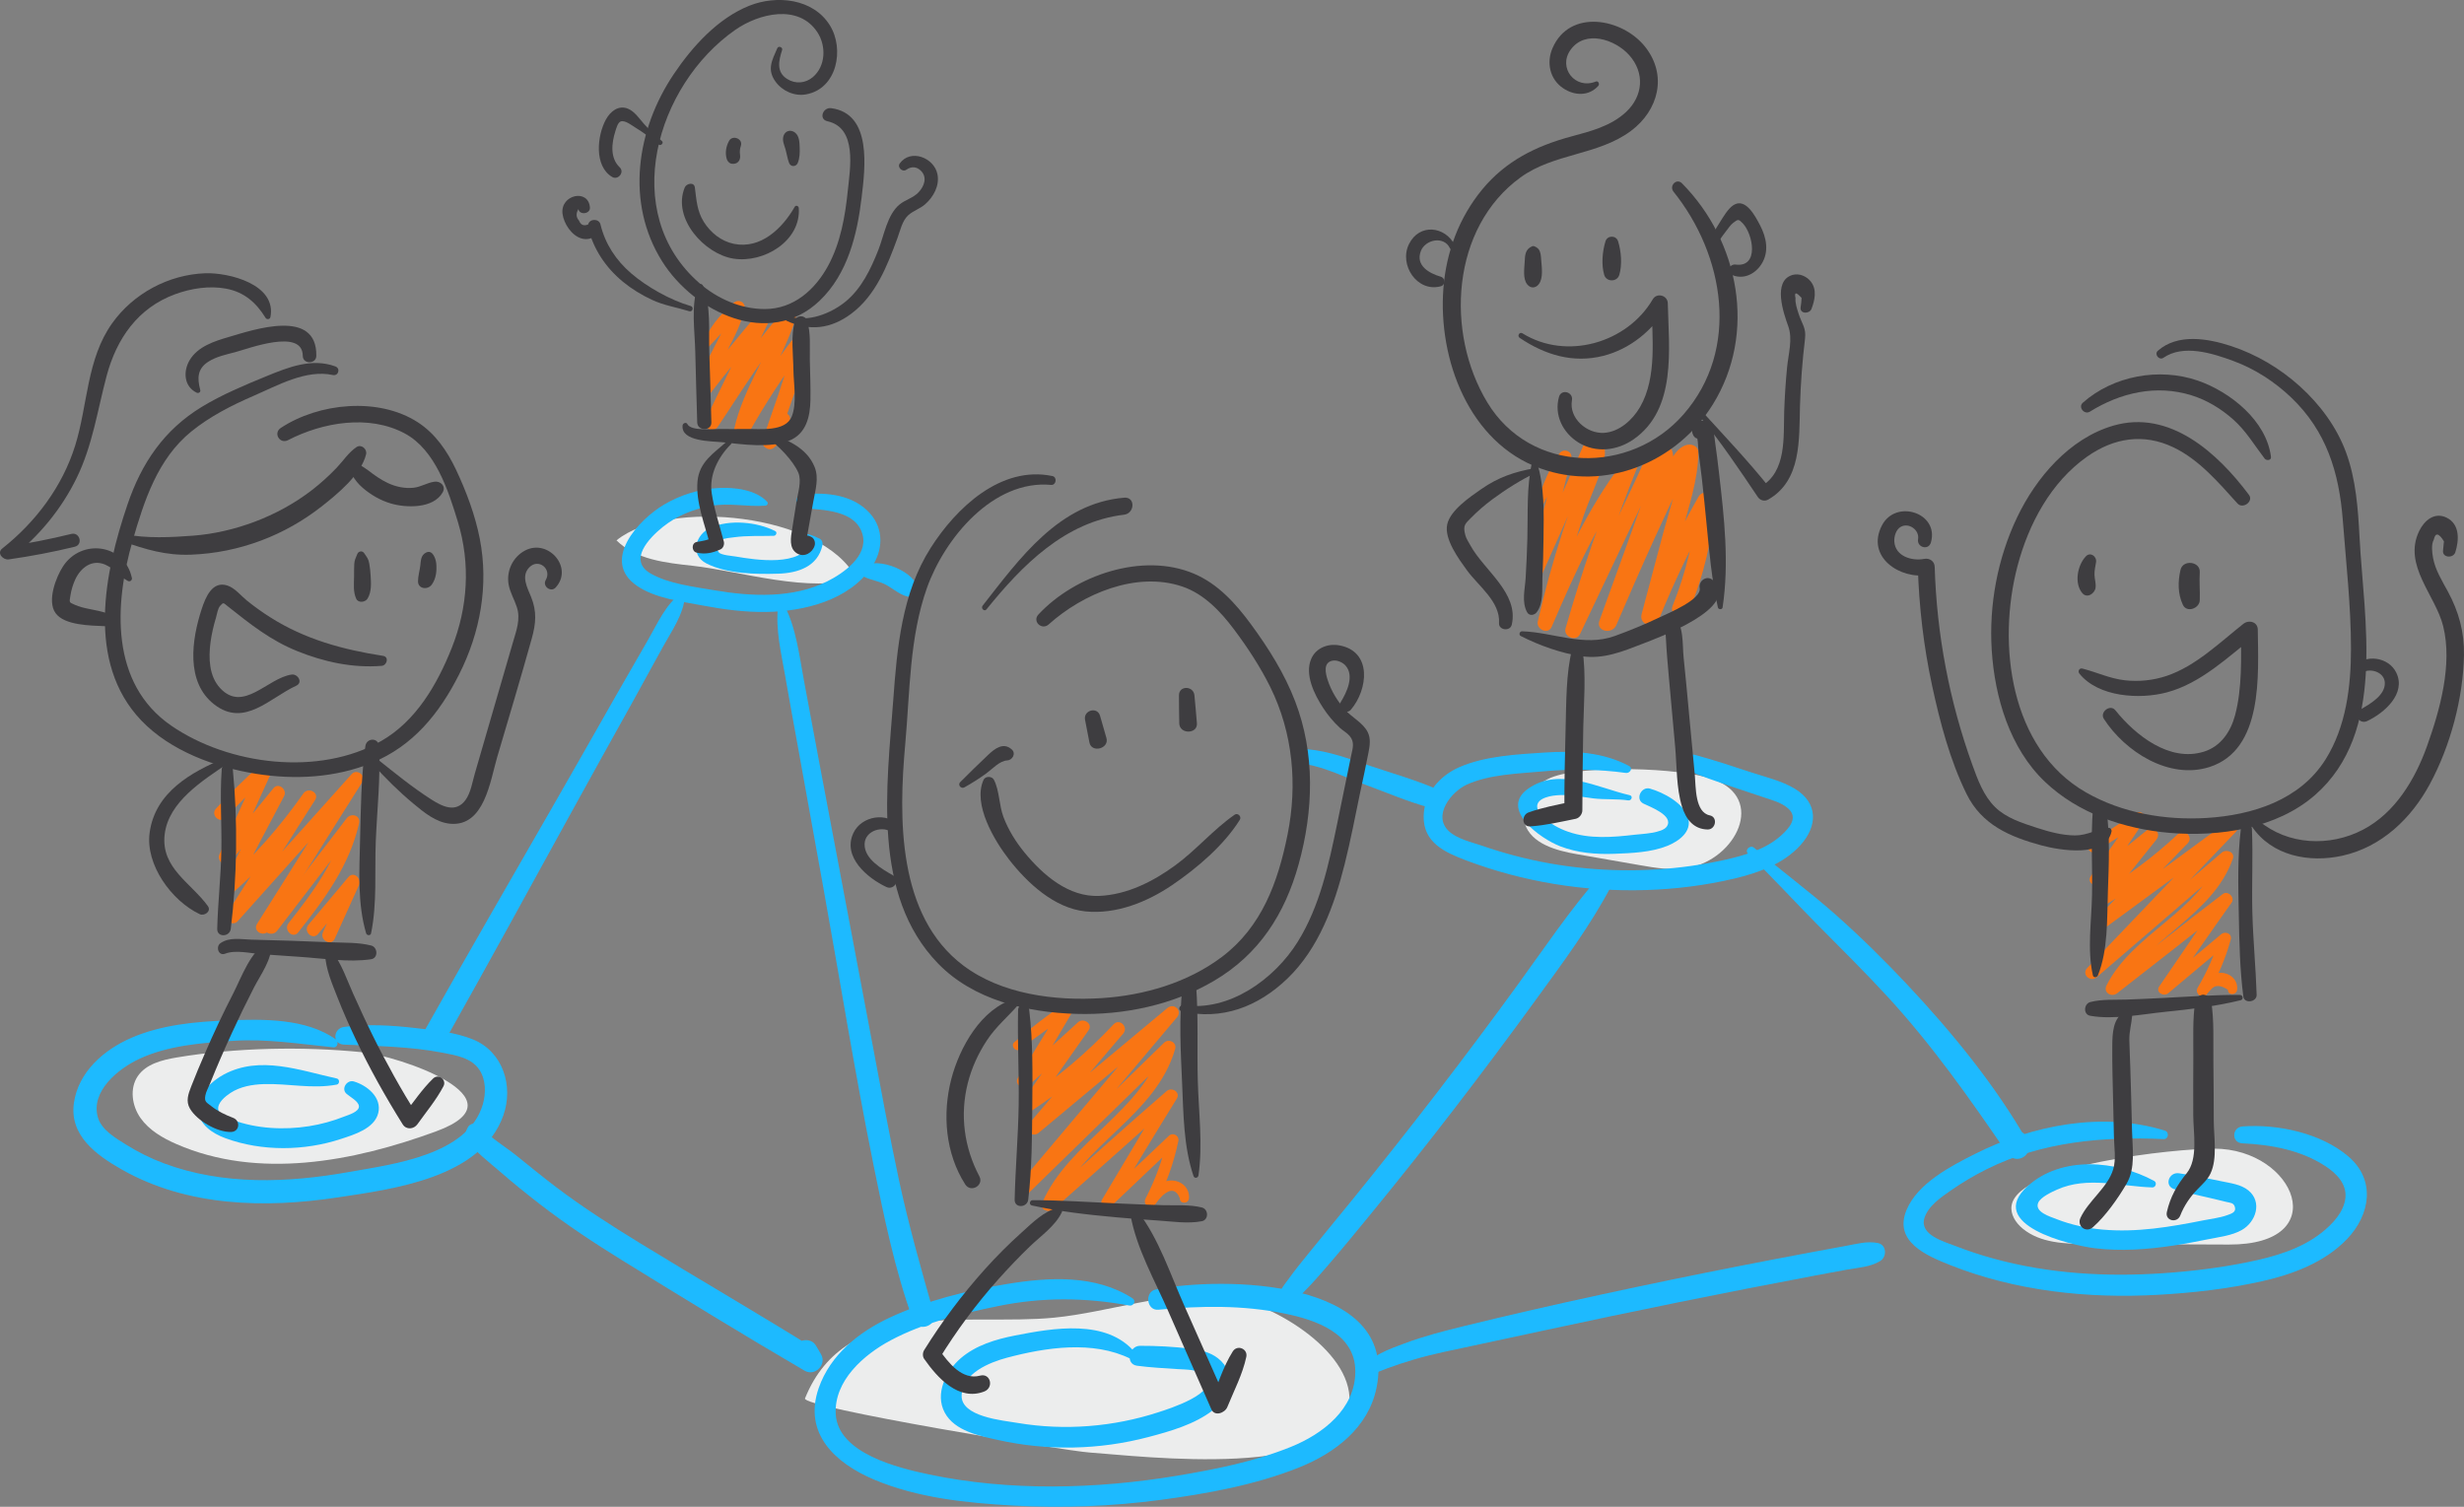 <?xml version="1.0" encoding="utf-8"?>
<!-- Generator: Adobe Illustrator 26.0.3, SVG Export Plug-In . SVG Version: 6.00 Build 0)  -->
<svg version="1.1" id="Layer_1" xmlns="http://www.w3.org/2000/svg" xmlns:xlink="http://www.w3.org/1999/xlink" x="0px" y="0px"
	 viewBox="0 0 6730.9 4116.1" style="enable-background:new 0 0 6730.9 4116.1;" xml:space="preserve">
<rect x="0" y="0" width="6730.9" height="4116.1" fill="#808080" stroke="none"/>
<style type="text/css">
	.st0{fill:#ECEDED;}
	.st1{fill:#F97513;}
	.st2{fill:#1DBAFF;}
	.st3{fill:#FDC700;}
	.st4{fill:#3E3D40;}
</style>
<path class="st0" d="M2199,3820c-9.9,24.5,711.9,143.3,776.4,147.7c139.4,9.6,700.6,80.1,711-138.2c6.9-144.3-223.7-276.9-345.6-289
	c-152.1-15.1-310.6,44.1-461.2,58.9C2644.4,3622.6,2311.3,3541.4,2199,3820z"/>
<path class="st0" d="M4236.8,2124.3c-48.9,20.3-87.8,75.1-71.6,125.4c17.8,55.2,85.1,73.6,142.2,83.6l171.9,30
	c43.9,7.7,88.9,15.3,132.8,7.3h0.2c130-24,213.1-189.7,67.2-242C4589.2,2096.2,4321.7,2089,4236.8,2124.3z"/>
<path class="st0" d="M1891.9,1545.5c127.4,14,326.7,77.3,446.1,32.6c-91.9-175.6-512-217.7-653.9-102
	C1737,1528.9,1819.8,1537.6,1891.9,1545.5z"/>
<path class="st0" d="M5495.1,3292.8c-4,23.9,11,47.3,29.6,62.8c48.2,40.2,116.5,42.4,179.3,42.6l384.4,1.5
	c288.2,1.1,182.2-261.2-39.5-262C5943.3,3137.2,5513.9,3181.7,5495.1,3292.8z"/>
<path class="st0" d="M482,2888.8c-39.7,6.7-83.1,17.7-105.7,51c-22.8,33.7-15.8,81.4,7.8,114.6s60.4,54.5,97.8,70.8
	c222.8,97.3,482.2,48.9,710.4-35.1c245.1-90.3-107.4-206.2-202-215.7C826.3,2857.9,643.8,2861.6,482,2888.8z"/>
<path class="st1" d="M1932,951.3c33.5-32.6,60.5-70,97.1-99.8l-29.4-16.5c-19.9,80.2-78,144.4-93.2,226.1
	c-4,21.4,21.3,29.7,33.7,13.6c50.2-65,102.2-128.6,155.9-190.8l-29.9-22.3c-46.3,94.8-92.6,189.7-138.9,284.5
	c-11.1,22.7,20,39.6,33.9,19c65.4-96.9,126.3-200.7,206.6-286.2l-33.8-19c-33.5,108-103.8,200.6-128.4,311.8
	c-4.9,22,26,35.8,37.5,15.1c45.4-81.4,96.3-159.6,152.5-234l-23,9.4c-10.2-3.6-40.9,99.6-45.6,113.2l-43.8,126.5
	c-5.5,15.8,15.6,32.3,29.5,22c27-20,41.1-43.7,45.4-77.1c3.2-24.8-35.6-23.9-39.1,0c-2.7,18.5-11.5,32.4-26.4,43.2l29.5,22
	l64.8-186.4c10.6-30.5,41.9-86.1-3.2-102c-9.1-3.2-17.9,2.6-23,9.4c-56.2,74.3-107.3,152.4-152.8,233.8l37.5,15.1
	c24.7-110.9,94.7-203.9,127.8-311.9c5.9-19.2-20.3-33.4-33.8-19c-82.4,88.4-144.8,194.9-211.8,294.9l33.9,19
	c46-95,92-190,137.9-285.1c8.8-18.2-15.2-39.5-29.9-22.3c-55.4,64.9-109.1,131.2-160.9,199l33.7,13.6
	c14.9-81.7,74.5-145.6,91.6-226.5c3.7-17.6-16.2-28-29.4-16.5c-36.3,31.7-71.9,69.6-83.6,117.5c-1.6,6.6,6.6,11.1,11.4,6.4
	L1932,951.3z"/>
<path class="st1" d="M4202,1410.5c21.7-57.4,52.6-104.3,88.2-153.7l-32.9-13.3c-30.4,108.5-58.4,217.7-87.2,326.6
	c-5.4,20.5,26.5,34.6,35.5,14.3c54.2-122.4,108.5-244.8,162.7-367.2l-31.5,4.3c23.3,19.5-18.3,90.9-26.2,111.7
	c-15,39.6-29.1,79.5-42.2,119.7c-26.3,80.5-48.6,162.1-67.6,244.6c-5,21.5,28.1,37.2,37.7,15.2c64.9-149.9,131.1-300.3,231.5-430.4
	l-38.5-15.6c-59.5,147.1-111.2,297.3-154.9,449.8c-6.6,22.9,28.9,37.9,39.4,15.9l118-248.4c18.6-39.2,37.2-78.5,55.9-117.7l31-65.4
	c8.2-17.3,15.2-42.5,32.5-53l-30.1-7.5c15.2,23.3-22,89.6-30.4,112.7l-42,116.4l-81.7,225.9c-10.6,29.5,34.6,38.9,46.1,12.1
	c33.6-78.3,67.7-156.3,103-233.8c16-35.3,32.3-70.5,48.7-105.6c9.2-19.7,18.6-39.4,27.9-59.1c5.1-10.8,14.2-43.4,26.3-48.4
	l-30.6-23.1c-1.4,74.8-28.8,149.3-47.9,221.1l-58.2,218.6c-8.4,31.7,36.5,40.9,48,12.6c43.2-106.2,93.1-209.6,149.4-309.6
	l-45.3-11.8c-7.3,99.1-30.7,194.6-67.6,286.7c-11.3,28.2,34.2,38.7,45.5,11.9c40.2-95.2,63-195.6,70.8-298.6
	c1.9-24.6-34-31.6-45.3-11.8c-58.8,103.3-110.8,210.4-155.4,320.5l48,12.6c20.4-77.6,40.8-155.2,61.2-232.9
	c18.9-71.7,44.5-144.6,45.7-219.3c0.4-20.5-20.6-27.2-36.7-20.6c-33.5,13.9-45.1,58-59.3,88.1c-20.7,43.8-41.1,87.7-61.1,131.8
	c-38.9,85.6-76.7,171.8-113.2,258.5l46.1,12.1c31.3-89.2,62.7-178.4,94-267.6c15.3-43.5,30.5-86.9,45.8-130.4
	c10.7-30.3,25.6-61.4,6.2-91.1c-6.4-9.7-19.8-13.9-30.1-7.5c-31.4,19.3-42.5,56.6-57.6,88.5l-65,137.4
	c-43.3,91.6-86.6,183.2-129.9,274.8l39.4,15.9c43.5-152.6,94.9-302.8,154.1-450c9.7-24.2-25.8-32.2-38.5-15.6
	c-101.2,131.7-167.5,284.1-232.8,435.7l39.7,10.4c22.9-100.9,51.3-200.4,85.1-298.2c16.4-47.1,38.1-93.1,52.9-140.6
	c8.4-26.9,10.2-56.2-13.3-75.7c-8.7-7.2-25.9-8.2-31.5,4.3c-53.9,122.6-107.7,245.2-161.6,367.8l35.5,14.3
	c28.5-109,57.6-217.9,84.5-327.3c5-20.3-21.8-29.7-32.9-13.3c-33.4,49.7-55.1,110-69.8,167.8
	C4187.2,1415.5,4199.2,1418.2,4202,1410.5L4202,1410.5z"/>
<path class="st1" d="M868.8,2551.3l109-129.9l-29.1-21.6l-66.4,146.8c-9.7,21.5,22.3,39.2,32,17.9c22.1-49,44.2-97.9,66.4-146.9
	c7.9-17.6-14.7-38.8-29.1-21.6l-109,129.9C827.4,2544.2,853.7,2569.4,868.8,2551.3L868.8,2551.3z"/>
<path class="st1" d="M756.8,2542.9l222.2-289.8l-33.8-13.6c-25,109.5-88.5,195.8-156.9,282.2c-14.7,18.5,11.6,43.8,26.2,25.4
	c72.3-91.3,140-182.5,166.4-298.2c4.9-21.6-21.7-29.4-33.8-13.6L724.8,2525C710.3,2543.9,742.7,2561.2,756.8,2542.9L756.8,2542.9z"
	/>
<path class="st1" d="M616.4,2233.9c39-42,79.8-82.2,122.3-120.6l-29.1-21.6l-110,242c-8,17.5,14.9,39,29.1,21.6l144.5-176.9
	l-29.1-21.6l-137.5,260.6c-10,19,13.6,35.2,29.1,21.6c85.6-74.8,159.8-160.5,224.9-253.5l-32-17.9l-208.4,327.2
	c-11.2,17.6,15.2,37.1,29.1,21.6l337.6-376.7l-29.1-21.6l-255.7,405.7c-12.7,20.2,19.5,37.7,32,17.9
	c85.2-135.2,170.5-270.4,255.7-405.6c11.1-17.6-15.2-37.1-29.1-21.6l-337.7,376.7l29.1,21.6l208.5-327.3c13-20.3-18.8-36.8-32-17.9
	c-63.4,90.4-136,173.4-219.1,246.1l29.1,21.6l137.5-260.6c9.3-17.7-15.4-38.4-29.1-21.6l-144.5,176.9l29.1,21.6l110-242
	c8.6-18.8-13.1-36.1-29.1-21.6c-42.6,38.3-83.4,78.6-122.3,120.6C574,2226,600.4,2251.2,616.4,2233.9L616.4,2233.9z"/>
<path class="st1" d="M2785.6,2866.4c45.6-33.9,91.7-67.1,139.2-98.3l-22.2-21.6c-40.9,65.6-81.2,131.6-121.8,197.4
	c-11.4,18.4,14.1,35,29,21.6c54-48.9,107.6-98.3,161.3-147.5l-29.1-21.6l-151,214.5c-10.7,15.2,10.5,34.3,25.3,24.6
	c92.1-60.5,176.8-131.6,252.2-211.9l-26.2-25.4l-230.8,270.7c-15.6,18.3,8.1,40.4,26.2,25.4l377.7-315.2l-26.2-25.4
	c-134.5,159.5-269.1,319.1-403.5,478.6c-15.1,17.9,9,41.6,25.9,25.1l394.1-384.4l-30.2-16.9c-51.6,180.4-255.7,260.1-328.8,430.2
	c-7.9,18.5,18.9,27.9,30.8,17.3c111.6-99.2,224-197.8,334.2-298.6l-27.8-20.7c-57,97.8-115.2,194.8-173.1,292
	c-9.3,15.6,12.1,30.4,24.7,18.4c59.6-57,119.3-113.8,179.2-170.4l-26-14.6c-12.3,57.8-32.5,111.7-59.3,164.3
	c-9.3,18.2,15.4,30.8,26.9,15.1c5.5-8.2,11.8-15.8,18.8-22.7c22-20.2,37.9-17.8,47.8,7.1c-0.1,16.1,23.6,15.5,25,0
	c2.2-25.6-16.9-45.8-42.4-48.5c-32.2-3.4-55.7,22.9-73.6,45.8l24.5,18.2c29.5-53.8,49.7-111.6,62.4-171.6
	c3.2-15.1-14.6-25.4-26-14.6c-59.7,56.8-119.6,113.6-179.5,170.2l24.7,18.4c58.6-96.8,116.9-193.8,176.5-290.1
	c11.1-17.9-13.5-33.1-27.8-20.7c-112.9,97.9-223.8,198.1-335.3,297.6l30.8,17.3c72.9-170.5,275.3-246.8,328-430.4
	c5.1-17.7-17.7-29.1-30.2-16.9l-394.5,384l25.9,25.1c134.6-159.4,269.2-318.9,403.8-478.4c15.5-18.4-8.1-40.4-26.2-25.4
	l-377.8,315.2l26.2,25.4c76.9-90.2,153.8-180.5,230.8-270.7c15.3-18-9.9-42.7-26.2-25.4c-73.1,78.1-155.2,147.3-244.6,206.1
	l25.3,24.6l151-214.5c12.6-17.9-14.5-35-29.1-21.6c-53.8,49.2-107.7,98.2-161.2,147.6l29,21.6c39.4-66.5,79-132.8,118.1-199.5
	c7.9-13.4-8.7-31-22.2-21.6c-47.8,33.3-94,68.3-137.9,106.6C2760,2856.6,2774.3,2874.8,2785.6,2866.4L2785.6,2866.4z"/>
<path class="st1" d="M5723.5,2326.9c42.1-27,84.6-53.7,128.1-78.5l-22.2-21.6c-39.5,55.2-78.5,110.8-117.7,166.2
	c-13.1,18.6,14.3,33.3,29,21.6c50.1-40,99.9-80.4,149.8-120.6l-26.2-25.3c-48,59.9-96,119.8-144,179.6
	c-12.5,15.6,3.1,39.3,22.4,28.3c84.3-48.3,162.7-106.3,233.5-172.8l-26.2-25.4L5732.7,2503c-14,14.5,5.1,41,22.4,28.2l349.1-256.2
	l-22.4-28.2c-126.7,132.5-253.4,265-380.1,397.5c-16.5,17.3,8.5,40.2,25.9,25.1l367-315.7l-30.2-16.9
	c-54.6,153.8-237.2,211.2-309.9,354.7c-10,19.7,13.1,34,29,21.6c103.5-81,207.6-161.3,309.8-243.9l-27.8-20.7
	c-55,82.6-111.3,164.3-167.2,246.2c-10.7,15.7,12.1,29,24.7,18.4c55.4-46.8,111-93.3,166.7-139.8l-26-14.6
	c-13.9,49.8-34.6,95.4-60.6,139.9c-8.7,14.9,13,31.9,24.5,18.2c3.6-4.6,7.5-9.1,11.6-13.3c10.6-13.5,26.2-13.5,46.9,0.3
	c-0.4,16.2,23.2,15.2,25,0c2.7-22.5-12.8-41.2-35.3-45.6c-29-5.7-52.8,17.9-70.3,37.3l24.5,18.2c28.8-45.6,49.3-95.3,63.7-147.2
	c4.4-16-14.9-23.9-26-14.6c-55.6,46.6-111.2,93.1-166.9,139.5l24.7,18.4c56.7-81.6,113-163.4,170.6-244.3c10-14-10.4-33.9-24.1-23.4
	c-105.9,80.5-210,163.4-314.5,245.6l29,21.6c74.1-146.9,256.1-204,312.9-363.5c6.6-18.5-18-27.4-30.2-16.9l-367.4,315.3l25.9,25.1
	c126.8-132.4,253.6-264.8,380.3-397.3c13.9-14.6-5-41-22.4-28.3l-349.1,256.2c7.5,9.4,14.9,18.8,22.4,28.2l217.2-224.7
	c16.6-17.2-9-41.4-26.2-25.4c-68.5,64.3-144.3,120.3-225.9,167l22.4,28.3l144-179.6c15-18.7-7.8-40.2-26.2-25.4
	c-49.9,40.2-99.9,80.3-149.7,120.7l29,21.6c38-56.1,76.3-112,113.9-168.3c9.2-13.8-9-29.7-22.2-21.6
	c-43.9,26.9-86.2,55.3-126.9,86.8C5697.1,2316.5,5711.8,2334.4,5723.5,2326.9L5723.5,2326.9z"/>
<path class="st2" d="M3093.4,3546.3c-101.3-65-228.5-57.7-343-38.8c-107.9,17.8-219.4,45-319,91.3c-85.1,39.6-163.3,101.8-195,193
	c-43.1,124.5,46,205.6,151.9,250.2c118.8,50,251.4,63.5,379,70.7c134.6,7.5,269.5,2.3,403.1-15.5c126.8-16.9,258.5-40.7,377.8-88.4
	c98.4-39.3,189.9-108.6,212.1-218c61-299.5-421.4-304.2-602.9-268.5c-31.3,6.1-25.7,58.5,6.9,55.4c116-10.9,231-12.9,345.7,10.6
	c84.9,17.4,192.4,54.2,192.3,158c0,102.7-88.9,170.8-175.5,205.9c-98.6,40-207.4,61.7-312.1,79.1c-220.3,36.6-457.2,42.6-676.7-3.6
	c-82.8-17.4-248.9-57.2-255-164.5c-5.2-91.6,76.8-162.8,149.7-201.7c89.9-48,194-73.3,293.1-93.6c120.7-24.8,238-23.9,359-1.7
	C3096.8,3568.5,3104.4,3553.4,3093.4,3546.3L3093.4,3546.3z"/>
<path class="st2" d="M3101,3695.1c-77.5-93.4-224.3-67.3-328.5-46.9c-52.4,10.3-106.6,26.5-147.9,61.9
	c-40.5,34.7-71.7,97.1-43.8,148.8c27.2,50.4,95.1,63.5,146,74.8c135.4,30,275.9,27.2,410-8.1c59.1-15.5,127.6-35,176.4-73.4
	c45.7-35.9,66.3-101,13.9-141.9c-21.5-16.8-49-23-75.6-26.2c-45.6-5.4-91.6-8-137.5-7.8c-30.3,0.2-40.8,50-8,54.4
	c36.7,4.9,73.6,6.7,110.5,9.2c20.6,1.4,60,0.4,75.5,17.7c42.2,47-102.1,91.9-126.8,99.9c-123.4,40.3-256.9,51.1-385.1,29.5
	c-40-6.8-156.1-16.6-153.2-75.8c2.9-60.1,75.6-89.5,124-102.4c106.7-28.4,234.7-47.6,337.2,2.8c10.9,5.4,20.6-7.3,12.9-16.5
	L3101,3695.1z"/>
<path class="st2" d="M916.8,2838.9c-80.6-57.4-199.3-55.4-294-51.6c-89.2,3.6-181.4,11.9-264,47.7C284,2867.5,214,2928,201.9,3012.9
	c-12.7,89.4,61.9,142.8,131.2,182.1c178.5,101.1,390.3,106,588.3,76.1c152.3-23,392.9-53.1,453.5-224c28.6-80.4-1.2-174.6-83-207.8
	c-49-19.9-105.3-25.1-157.5-31.1c-64.2-7.4-130-11.3-194.3-3c-30.3,3.9-33.4,46.8-0.7,48.3c90.7,4.1,179.8,4.9,269.3,22.1
	c36.3,7,79.5,13.8,101.2,47.3c17.7,27.3,17.8,63.9,8.9,94.2c-40.8,138.6-245.7,163-363.8,184.1c-168.3,30.2-345.3,37.2-507.9-23.6
	c-35.7-13.4-70-30.4-102.4-50.7c-28.7-17.9-67.6-40.2-77.4-75c-20.1-71.8,56.6-132.8,112.3-159c78.4-36.9,170.2-44,255.5-49.6
	c94.3-6.3,182.2,8.5,275.2,17.5C923.5,2862.2,925.5,2845.1,916.8,2838.9L916.8,2838.9z"/>
<path class="st2" d="M919.8,2946c-100.3-21.8-209.4-63.7-308.1-11c-33.9,18.1-71,53.1-70.3,94.6c0.7,42.1,39.3,66.8,74.6,79.7
	c99.3,36.4,215.3,34.9,315.2,2c36.2-11.9,91.7-28.3,102.1-71c10.3-42.4-30.4-75.5-66.7-86.1c-18.8-5.5-35.6,20-20,33.7
	c9.5,8.4,32.7,20.3,33.9,33.6c1.5,15.7-29.7,24.4-39.8,28.4c-31.1,12.4-63.5,21.3-96.6,26.5c-67.9,10.8-143.8,7.1-208.6-17.2
	c-11.8-4.4-36.1-12.6-39.1-27.4c-3.8-19.1,19.8-37.4,33.1-46.2c26.7-17.6,59.9-23.2,91.3-24.2c67.3-2,131.6,14,199,1.4
	C928.3,2961.2,928.3,2947.8,919.8,2946L919.8,2946z"/>
<path class="st2" d="M2095.4,1370.4c-31.7-33.3-89.7-39.7-133.3-37.3c-51.7,2.8-102.6,18.6-147.3,44.8
	c-70.6,41.4-174.6,154.2-74.6,222.5c49.9,34.1,120.6,42.5,178.5,53.5c57.5,10.9,115.8,18.6,174.4,17.8
	c103.1-1.5,224.6-31.3,287.1-121.1c32.1-46.2,35.1-104.7-3.6-148.1c-45.9-51.4-118.1-58-182.5-52.4c-24.7,2.1-25.4,35.4-0.5,37.8
	c54.9,5.4,145.6,5.1,162.9,73.4c14.7,57.9-52.8,104.8-96.7,126.8c-94.1,47-207.4,41.6-308.3,24.3c-55.4-9.5-124.8-17.4-174.2-45.8
	c-62.3-35.8-4.6-96.6,33-126.9c37.9-30.5,83.7-49.2,131.4-57.7c50.6-9.1,99,3,149-0.7C2096.2,1380.9,2099.5,1374.7,2095.4,1370.4
	L2095.4,1370.4z"/>
<path class="st2" d="M2117.3,1450.5c-49.6-24.8-124-32.2-176-9.1c-42.1,18.7-57.6,74.5-11.1,98c56.2,28.4,134.4,29.6,195.8,27.7
	c53.8-1.6,107.6-19.3,120.6-77.2c1.5-6.9-0.9-15.1-7.6-18.4c-19.7-9.8-37.8-16.4-60.1-15.1c-14.9,0.9-21.2,24.9-4.1,27.6
	c17.4,2.7,32.3,5.9,47.3,15.8c-2.5-6.1-5.1-12.3-7.6-18.4c-24.4,67.9-151.2,48.1-204.2,38.9c-9.5-1.7-40.4-3.7-46.5-11.3
	c-29.2-36.8,26.8-39.3,41.1-41.3c36.1-5,72.3-3,108.6-4C2120.3,1463.6,2124.2,1453.8,2117.3,1450.5L2117.3,1450.5z"/>
<path class="st2" d="M4449.9,2092.2c-71.3-37.7-149.8-41.8-229.2-36.6c-75.9,5-163.1,9.1-233.7,39.8c-54.5,23.7-96.9,72.5-98,134.1
	c-1.2,71.9,57,98.4,115.5,120.6c156.3,59.1,325.5,86.6,492.5,81.2c80.9-2.6,162.1-12.7,240.9-31.4c65.1-15.5,134.1-40,180.2-91
	c47.3-52.3,49-115-14.5-153.9c-36.2-22.1-80.3-32.1-120.2-45.3c-50.5-16.7-100.9-33.4-152.3-47.4c-30.4-8.3-41.4,34.6-13.1,45.8
	c65.3,25.8,132.1,47.2,198.7,69.5c23.1,7.7,50.2,14.6,68.7,31.5c27.2,24.9,2.2,53-19.2,72.5c-42.1,38.3-99.5,54.8-153.8,67
	c-62,13.8-125,22.6-188.4,26.4c-129.5,7.9-260.2-4.3-385.7-37.4c-29.8-7.9-59.3-16.8-88.4-26.9c-29-10-68.8-18.6-91.7-39.9
	c-46.3-43.1,6.9-108.6,48.8-127.6c61.9-28,139.4-29.8,206.1-35.9c75.9-7,152.9-6.3,228.4,4.1
	C4452.5,2112.8,4461.7,2098.4,4449.9,2092.2L4449.9,2092.2z"/>
<path class="st2" d="M4451.9,2172.2c-86.9-19.8-191.3-77.9-277-18.1c-80.8,56.4,34.1,137.2,86.6,157.5
	c47.2,18.3,98.6,22.7,148.9,20.7c46.9-1.8,100.5-3.9,144.6-21.8c30.6-12.4,67.8-38.6,56.2-77c-12.1-40-67.3-68.8-104-79.3
	c-23.9-6.8-41.4,29.4-17.7,41c18.6,9.1,83.7,32.8,63.7,62.6c-12.2,18.3-69.1,20.2-87.5,22.4c-60.1,7-123.3,12.2-181.6-8
	c-25.7-8.9-49.9-22.4-69.6-41.4c-20-19.3-23.6-41.3,7.8-52.3c12.7-4.5,26.2-6,39.6-6.6c30.7-1.3,60.9,5.5,91.1,9.1
	c31.4,3.7,63.7,0.8,94.7,5.4C4457,2187.8,4461.6,2174.4,4451.9,2172.2L4451.9,2172.2z"/>
<path class="st2" d="M5913.5,3088.3c-170.5-52.4-361.4-15-518.1,63.7c-66.4,33.3-157,80.5-187.2,152.9
	c-36.3,86.9,54.3,125.1,119.2,150.9c179.5,71.2,375.6,91.9,567.5,81.2c95.3-5.3,192-16.3,285.1-37.3
	c83.9-18.9,170.5-51.5,231.3-114.9c64-66.9,79-161.8,3.4-226.1c-75-63.7-192.4-88.5-288.4-81.7c-29.9,2.1-31.4,44.8-0.6,46.2
	c78.6,3.6,159.9,18.5,226.9,62.5c29.4,19.3,58,47.6,54.4,85.9c-3.7,39-35.2,71.9-64.4,95.1c-57.3,45.6-130.5,66.4-201.1,80.8
	c-76.6,15.7-154.7,25.2-232.7,30.5c-154.9,10.5-312.3,1.5-462.4-39.8c-35.3-9.6-70-21.1-104.1-34.3c-32-12.5-98.9-30.3-85.5-76
	c9.7-33.2,45.9-57.6,72.6-76.2c31.2-21.7,64-41.1,98-58c150.9-75.2,316.7-89.5,482.8-82.1C5924,3112.3,5926.4,3092.3,5913.5,3088.3
	L5913.5,3088.3z"/>
<path class="st2" d="M5884.5,3225.9c-103.4-56.2-252.7-70-346,14.6c-115.3,104.6,115,160.9,184.5,169.3c70.6,8.5,141.4,3.4,211.6-7
	c33.1-4.9,66-11.2,98.8-17.9c29.7-6.1,63.4-9.6,90.3-24.8c39.2-22.2,56.8-76.8,18.1-108.4c-20.4-16.7-49.4-19.7-74.1-25
	c-38.3-8.2-76.5-15.9-115.2-21.7c-28.2-4.2-41.7,35.1-12.4,43.6c46.9,13.6,94.6,22.6,141.9,34.7c10.2,2.6,19.4,1.8,22.9,13.4
	c4.4,14.3-8.3,18.3-21.6,23c-20,7.1-42.7,9.5-63.5,13.7c-90.9,18.2-183.6,33.8-276.5,25.4c-42.4-3.9-85-12.7-124.7-28.3
	c-18.1-7.1-62.1-19.8-50.6-45.5c6.8-15,36.4-28.7,51.1-35.3c83.5-37.5,174-8.6,260.7-6.1C5888.9,3243.7,5892.9,3230.4,5884.5,3225.9
	L5884.5,3225.9z"/>
<path class="st2" d="M1304.7,3100.9l1.9,0.2c4.6,0.4,8-3.3,9.6-7.1c1.6-4.1,1.3-7.4,0.4-11.7c-1.2-5.8-6.7-10.6-12.2-12l-2.8-0.7
	c-8.4-2.1-19.3,1.5-23.4,9.6l-3.7,7.2c-4,7.9-5.4,17.9-0.1,25.7c23.7,34.7,60.6,61.5,92.1,88.9c34.7,30.2,70.5,59.2,106.9,87.3
	c72.7,56.3,149.2,106.9,227.4,155.2c164.7,101.6,330.1,203.2,497.2,300.8c28.1,16.4,60.9-16.4,45.1-44.4
	c-4.9-8.7-9.8-17.2-15.2-25.7c-17.4-27.2-69.6-9.9-56.6,23.5c4.6,11.9,9.7,23.5,15,35.1l45.1-44.5
	c-160.3-100.3-324.2-194.9-485.4-293.8c-77.4-47.5-154.1-96.6-226.6-151.5c-36.8-27.8-72.4-57.1-108.3-86
	c-31.8-25.5-74.8-50.5-100.3-82.2l5.3,19.7C1316.1,3093.6,1289.2,3099.5,1304.7,3100.9L1304.7,3100.9z"/>
<path class="st2" d="M3507.5,3561.8c25.3,2.3,39.6-18.3,56.3-34.9c23.1-23,44.3-47.8,65.6-72.5c39.6-45.9,78-92.8,116.4-139.7
	c77.1-94.2,152.8-189.5,227-286c75.4-97.9,149.4-196.9,222.1-296.9c73.5-101.2,149.8-203.1,207.9-314.2
	c10.6-20.3-16.9-43.1-33.1-24.6c-81.3,92.7-150.6,196.2-223,295.9c-72.7,100-146.7,199-222.1,296.9
	c-76.5,99.4-154.4,197.9-233.5,295.3c-38.2,47.1-77,93.7-115.1,140.9c-19.2,23.7-38.5,47.1-56.2,72c-13.4,18.8-30.5,35.1-23.5,59.2
	C3497.9,3558.6,3502.3,3561.2,3507.5,3561.8L3507.5,3561.8z"/>
<path class="st2" d="M3726.8,3753.7c22.8,3,41.7-8.3,63.1-16c23.6-8.6,47.5-16.6,71.7-23.7c54-16,109.7-26.7,164.7-38.5
	c124-26.6,248-53.5,372.1-79.6s248.4-51.2,372.8-75.6c62.2-12.2,124.5-24.2,186.8-35.9c28.8-5.4,57.5-10.7,86.3-16
	c30.7-5.6,65-7.2,91.8-23.7c18.9-11.6,17.8-44.5-6.4-49.2c-29.8-5.9-58.2,2.6-87.8,7.9c-33.6,6.1-67.1,12.3-100.7,18.6
	c-62.3,11.7-124.6,23.6-186.8,35.8c-126.8,24.8-253.4,50.9-379.6,78.3c-126.3,27.2-252.2,56.1-377.7,86.8
	c-54.1,13.4-108.2,27.1-160.5,46.9c-36.9,13.9-101.1,34.6-114.9,75.2C3720.6,3748.3,3723.1,3753.2,3726.8,3753.7L3726.8,3753.7z"/>
<path class="st2" d="M4775.5,2332.6c65.5,62.7,126.4,130,190.3,194.4s128.4,128.2,189.9,195c123.2,133.9,225.2,279.2,327.6,428.9
	c18.2,26.6,56.6,15,59.8-16c3.1-30.3-18.8-48.4-46.8-51.2c-35.3-3.5-38.4,46.8-8.5,57.5c-2.6-4.8-5.2-9.6-7.7-14.4l58.6-8
	c-88.6-155.5-207.5-300.1-329.6-430.2c-62.1-66.1-126.9-129.9-194.8-190.1c-72-63.7-149-120.4-222.3-182.4
	C4781.1,2306.6,4764.5,2322,4775.5,2332.6L4775.5,2332.6z"/>
<path class="st3" d="M3558.7,2083.5c5.3,0,5.5-8.2,0.1-8.2S3553.4,2083.5,3558.7,2083.5z"/>
<path class="st2" d="M3564.9,2086.8c57,10,111.3,37.2,165.4,57c57.8,21.2,115.9,46.5,175.4,62.4c28.6,7.6,50.8-36.5,21.4-49.5
	c-58.5-25.8-121.6-43.4-182.2-63.9c-56.9-19.2-113.9-41-174.1-46.2C3547.8,2044.7,3541.5,2082.7,3564.9,2086.8L3564.9,2086.8z"/>
<path class="st2" d="M2344.9,1564.8c16.9,16.2,42.3,19.2,63.6,27.2c25,9.3,45.9,32.4,71.2,37.7c15.1,3.2,31.9-9.8,26.9-26.2
	c-14.6-48.1-124.4-90-161.8-47.5C2342.7,1558.5,2342.3,1562.3,2344.9,1564.8L2344.9,1564.8z"/>
<path class="st4" d="M915.8,1000.8c-64.3-23.4-128.6,2.5-188.6,27.1c-60,24.6-120.4,49.8-175.9,83.5
	C448.3,1174,386.6,1265.1,348.3,1378c-63.1,185.7-113.8,431.4,37.5,589.9c79.7,83.5,202.1,128.2,314,145.9
	c105.6,16.7,216.3,10.9,316-29.9c112.5-46.1,184.2-134.6,238-241c58.2-114.8,81.6-243.8,56.9-370.8
	c-12.6-64.9-36.9-129.6-65.1-189.3c-24-50.8-56.4-98.3-104.3-129.3c-107.7-69.7-270.9-52.9-374.3,15.5c-21.3,14.1-2.7,45,19.8,33.3
	c94.3-48.7,220.6-70.8,318.7-18.4c83.9,44.8,119.5,156.7,145.3,241.8c34.6,114.2,27.4,232.9-16.5,343.6
	c-39.7,99.9-97.7,200.6-193.4,255.1c-169.5,96.7-416,66-573.2-42.2C300.4,1866.9,312,1651.3,362.3,1477
	c31.6-109.6,68.4-223.6,160.2-298.2c50.9-41.3,110.4-71.6,170.3-97.5c65.3-28.3,143.2-72.7,216.3-56.9
	C924.7,1027.8,930.9,1006.2,915.8,1000.8L915.8,1000.8z"/>
<path class="st4" d="M605.7,2101.6c-5.3,72.6,0.2,145.6-0.9,218.3s-9.6,144.9-11.4,217.4c-0.6,24.1,34.3,22.5,37,0
	c17.4-141.1,19.4-294.3,5.6-435.8C634.1,2082.6,607,2082.2,605.7,2101.6L605.7,2101.6z"/>
<path class="st4" d="M1013.6,2549.6c16.9-81.6,9.6-168.3,12.9-251.6c3.5-86.2,13.6-173.8,8.6-259.9c-1.4-24.1-33.9-22.7-37,0
	c-11.8,85.3-12.5,173.8-14.6,259.9c-2,82.8-6.9,171.8,16.7,251.6C1002.1,2555.8,1012.3,2556.5,1013.6,2549.6L1013.6,2549.6z"/>
<path class="st4" d="M547.1,1065.5c-8.7-32.4-8-58.1,21.7-77.3c22-14.2,49-19.7,74-26.3c35.8-9.5,183.9-66.1,184.3,10.1
	c0.1,23.5,36.7,23.3,37,0c1.9-130.7-170.7-71.5-239.8-51.3c-39,11.4-83.9,25.9-106.1,62.9c-18.4,30.6-15.9,72.6,19.3,89.2
	C542.3,1075,548.6,1071.2,547.1,1065.5L547.1,1065.5z"/>
<path class="st4" d="M738.6,866.9C756.8,776.7,625,744,559.9,746.5c-99.7,3.8-195.6,55.3-253.5,136.5c-69.9,98.2-66.4,223-101,334
	C170.6,1329,97.6,1426,6.2,1498.3c-16.1,12.7,2.3,32,17.6,29.8c60.8-8.7,120.9-20,180.5-34.6c23.1-5.7,13.8-40.6-9.4-35
	c-59.5,14.7-119.7,26.4-180.4,35l17.6,29.8c74.4-58.4,135.7-132.5,177.3-217.7c43.5-89.1,56.6-183.8,81.8-278.5
	c27.1-101.9,85.3-186,187.3-223.4c43.3-15.9,93.2-23.7,138.9-15.2c49.9,9.3,82.4,38.2,108.2,80c3,4.8,11.7,4.3,12.9-1.8V866.9z"/>
<path class="st4" d="M614.8,2605.2c29.2-11.4,69.7-0.8,100.5,1.4c34.2,2.4,68.4,5,102.6,7.1c63.2,4,133.2,16,195.9,6.6
	c19.9-3,18.2-32.8,0.3-37.4c-34.6-8.9-72.1-7.3-107.7-8.8c-36.7-1.6-73.3-3-110-4.2s-73.3-2.1-110-3.1c-28.7-0.8-58.9-7.5-83.9,9.4
	C588.5,2585.8,596.6,2612.2,614.8,2605.2L614.8,2605.2z"/>
<path class="st4" d="M360.3,1578.8c-20.2-93.8-138.3-108.4-188.2-31.6c-19.3,29.7-44.1,94.2-20.5,127.4
	c24.3,34.3,97.2,34.1,134.6,35.9c21.9,1.1,23.8-28.6,5.2-35.4c-27.3-10.1-62.2-11.3-87.9-23.4c-14.8-6.9-14.5-4.4-11-25.6
	c2.4-14.9,6.8-29.4,13-43.1c15-32.3,45.6-56.2,82-40.6c23.7,10.2,39.4,32.6,61.9,44.6c3.7,2,8.2,0.6,10.2-3.1
	C360.4,1582.4,360.7,1580.5,360.3,1578.8L360.3,1578.8z"/>
<path class="st4" d="M335.7,1479.1c62.8,21.9,117.6,38.6,185.4,36.1c66-2.4,131.1-15.6,192.9-38.9c59-22.3,114.3-53.5,163.9-92.4
	c42.7-33.4,109-87.6,122.1-142.9c3.4-14.3-12.9-28.7-26.3-19.6c-21.6,14.6-36.2,37.6-54.1,56.4c-21.1,22.1-43.8,42.6-68,61.3
	c-47.2,36.4-100.9,65.5-156.6,86.4c-53.6,20.1-110.8,33.5-167.9,37.8c-58.7,4.5-127.9,8-185.7-4
	C328.3,1456.7,323,1474.7,335.7,1479.1L335.7,1479.1z"/>
<path class="st4" d="M942.7,1261.9c15.5,27.6,23,49.2,48.3,70.9c22.2,19,47.5,33.7,75.5,42.2c42.8,13,117.9,14.8,142.9-30.3
	c9.3-16.7-6.1-31.2-22.6-28.9c-20.2,2.8-36.7,14.4-57.4,16.6c-23.9,2.4-47.8-2.6-69.5-12.7c-19.4-9-37-21.6-53.9-34.6
	c-15.5-11.9-35.3-21.1-49.9-33.4C949.1,1245.8,937.8,1253.2,942.7,1261.9L942.7,1261.9z"/>
<path class="st4" d="M975.9,1513.7c-4.5,11.9-7.5,15.2-8.2,27.9c-0.6,11.2-0.4,22.6-0.5,33.8c-0.2,20.9-2.8,40.5,5.8,59.9
	c5.7,12.8,25,10.1,31.2-0.3c11.3-18.9,9.5-42.3,8.2-63.7c-0.6-10.3-1.8-20.6-3.5-30.9c-2.2-14-6.3-17.7-14.1-29.3
	C989.8,1503.4,979,1505.4,975.9,1513.7L975.9,1513.7z"/>
<path class="st4" d="M1163.8,1509.5c-14.3,7.2-14,21.2-15.7,35.5c-1.7,14.5-6,27.9-6.2,42.6c-0.3,21.5,26.4,24.4,37.3,9.7
	c12-16.1,14.3-37.7,12.6-57.4C1190.7,1527.4,1182.3,1500.2,1163.8,1509.5L1163.8,1509.5z"/>
<path class="st4" d="M1046.5,1791.6c-109.6-16.9-214.3-45.4-308.8-105.7c-22-13.9-43.1-29.1-63.3-45.4c-16.2-13.1-32.4-34-52.8-40.9
	c-42.1-14.1-60.4,33-70.6,64c-27.3,83-44.6,199.6,34.3,260.7c82.4,63.8,151.2-17.8,224-51.2c19-8.7,4.3-32.9-12.8-30.4
	c-65.9,9.6-131.8,105-195,37.2c-30.8-33.1-31.9-82.5-26.5-124.8c3-23,8.4-45.9,15.1-68.2c2.8-9.4,4.8-24.8,11.2-31.9
	c9.7-10.8,8.7-8.3,22.1,2.2c60.7,48,115.3,91.8,188.2,121.3c73.6,29.7,151.7,46.7,230.9,40.4
	C1057,1817.9,1063.6,1794.3,1046.5,1791.6L1046.5,1791.6z"/>
<path class="st4" d="M2874.8,1300.4c-140.4-29.4-263,86.9-332.6,196.5c-78.9,124.1-91.8,273.7-102.2,416.7
	c-17.2,235.1-58.9,531.2,122.4,718.3c97,100.1,243.3,133.9,378.2,137.7c129.5,3.7,263.8-24.3,376.1-90.5
	c122.7-72.3,193.2-182.6,230.8-318.1c40.6-146.3,45.5-302.1-9.6-445.4c-29.1-75.9-72.9-145.4-120.9-210.7
	c-41.3-56.2-90-110.1-155.5-137.8c-140.4-59.6-325.4,4.5-424.9,111.6c-17.4,18.8,9.3,43.8,28,27.1
	c93.1-83.7,239.5-146.1,365.1-103.6c59.3,20.1,104.5,68.1,141.2,117c37,49.3,72,102.6,99.3,157.9c61.8,125.4,74.5,266.6,47,402.8
	c-26.1,129.9-70.4,252-179.5,334.2c-93.4,70.3-212.1,104.9-327.7,112.4c-127.9,8.2-274.5-10.2-379.4-89.7
	c-179.4-135.9-176-402.7-157.7-604.3c12.8-141.4,11.2-291.4,59.3-426.6c48.2-135.4,180.7-296.1,339.2-281.3
	C2885.2,1325.8,2888.7,1303.3,2874.8,1300.4L2874.8,1300.4z"/>
<path class="st4" d="M2781.1,2759.1c-2,86.3,2.9,172.7,1.6,259s-9,172.5-11,258.9c-0.6,24.1,34.3,22.6,37.1,0
	c10.3-85.4,10.4-172.9,11.1-258.9c0.7-86.2,1.9-173.3-8.4-259.1C2809.2,2740.5,2781.6,2739.4,2781.1,2759.1L2781.1,2759.1z"/>
<path class="st4" d="M2818.7,3292.9c76.3,16.8,152.3,25.2,230,32.3c38.1,3.5,76.2,6.3,114.3,8.8c39.2,2.6,81,9.3,119.8,2
	c19.6-3.7,18.8-33,0.3-37.6c-33.8-8.4-70.6-5.3-105.2-6.2c-40.5-1.1-81-2.9-121.6-4.7c-78.6-3.6-156.7-9-235.5-9
	C2812.7,3278.4,2810.2,3291,2818.7,3292.9L2818.7,3292.9z"/>
<path class="st4" d="M3273.9,3210.6c12.1-84.8,0.4-172.9-1.9-258.5c-2.3-86.1,1.9-173.1-4.5-259c-1.8-23.8-34.3-23-37,0
	c-10.4,87.5-5.2,178.3-1.3,266.2c3.7,84,4,173.1,31.1,253.1C3262.9,3220.1,3272.9,3218.1,3273.9,3210.6L3273.9,3210.6z"/>
<path class="st4" d="M2694.8,1664.6C2792,1544,2909.6,1425,3070.6,1406c29.4-3.5,31.6-49,0.6-46.5
	c-178.3,14.8-285.8,166-386.9,294.9C2678.6,1661.8,2688.9,1671.9,2694.8,1664.6L2694.8,1664.6z"/>
<path class="st4" d="M2458.1,2257.2c-34.2-40.5-105-28.9-127.1,18.7c-30.2,64.9,38.4,122.8,90.3,147.1c20.8,9.8,39.7-19.5,18.7-31.5
	c-30.4-17.4-79.2-44.8-78.2-85.9c0.9-37.4,51.4-52.1,77.7-30C2452.2,2286.4,2469,2270.1,2458.1,2257.2L2458.1,2257.2z"/>
<path class="st4" d="M2964,1966.3c4,20.7,8,41.3,12,62c5.7,29.5,54.8,16.9,46.4-12.4c-5.8-20.2-11.6-40.4-17.4-60.6
	C2997.6,1929.3,2959,1940.2,2964,1966.3L2964,1966.3z"/>
<path class="st4" d="M3220.6,1899.1c-0.1,25.5,0.4,51,0.8,76.6c0.5,30.9,50.7,29.8,48.2,0c-2.2-25.5-4.2-51.1-6.8-76.6
	C3260.1,1873.1,3220.8,1872,3220.6,1899.1L3220.6,1899.1z"/>
<path class="st4" d="M5909.7,977.4c54.6-37.6,133.4-12.6,190.5,8.4c59.3,21.8,113.4,56.8,159,100.4c96,91.8,130.6,204.8,140.6,334.3
	c8.9,116.3,22.4,234.8,22.4,351.5c0,103.1-13.4,213.1-69.3,302.2c-69.9,111.5-200,152.6-325.6,160.2
	c-112.6,6.8-230.4-13.3-329.1-69.9c-207.9-119.1-243.2-405.2-186.9-618.7c30.3-114.7,91-228.5,189.7-298.2
	c73-51.5,154.4-64.9,236.4-25.5c70.9,34.1,123,96.3,174.9,153.4c14.4,15.9,44.6-5.8,31.1-23.8c-85.2-113.9-216.1-234-370.8-188.9
	c-119.6,34.9-210.9,142.1-262.7,250.9c-53.2,111.7-76.9,238.8-69.1,362.2c8.2,128.9,49.3,268.1,145,359.3
	c91.1,86.9,217.3,129.4,340.9,139.9c135.1,11.4,292-11.4,397.2-103.3c195.7-170.9,133.6-477,121.7-703.3
	c-4.1-78.3-9.7-158.5-36.9-232.7c-25.6-69.6-71.5-131.1-126.2-180.6c-54.2-49-118.6-87.2-188-110c-63.5-20.8-145.5-34.9-200,13
	C5884.1,967.6,5898.1,985.3,5909.7,977.4L5909.7,977.4z"/>
<path class="st4" d="M6121.3,2264.5c-9.4,77.4-7.1,156.1-5.6,233.9c1.4,74.5,2.8,149.9,12.4,223.8c2.6,20.4,37.1,15.4,36.4-4.8
	c-2.5-75.5-9.9-150.8-11.8-226.3s2.1-151.1-1.1-226.6C6150.8,2244.9,6123.5,2245.9,6121.3,2264.5L6121.3,2264.5z"/>
<path class="st4" d="M6119,2717.9c-69.9-0.7-138.8,4.7-208.5,8.1c-33.6,1.7-67.3,3.3-101,4.5c-32.9,1.1-67.2-1.4-99.2,6.7
	c-18,4.6-20.4,34.1-0.3,37.6c64.7,11.4,142-4.5,207.2-11.1c68.9-7,136.2-14.9,203.6-31.4C6129.1,2730.4,6127.5,2718,6119,2717.9
	L6119,2717.9z"/>
<path class="st4" d="M5730.7,2664.5c28.2-69.3,24.8-154,27.4-227.9c2.7-76.5,6.3-155.4-4.5-231.4c-3-21.4-35-14.3-36.4,4.8
	c-6.1,77.4-0.9,156.2-2.4,233.8c-1.3,71.9-13.7,150.2,2.4,220.7C5718.9,2671.8,5728.4,2670.2,5730.7,2664.5L5730.7,2664.5z"/>
<path class="st4" d="M6448.9,1840.1c21.6-17.8,64.2-6,65.7,24.5c1.7,35.1-41.7,59.1-67.1,74c-21,12.2-2.5,41,18.6,31.2
	c46.5-21.7,107.8-74.8,79.7-132.5c-20.7-42.8-85.1-52.3-115.5-15.2C6419.5,1835.3,6436,1850.9,6448.9,1840.1L6448.9,1840.1z"/>
<path class="st4" d="M3372.8,2225.4c-58.3,40.4-105.1,96.7-162.7,138.7c-60.4,44.1-131,79.8-207,83.2
	c-83.9,3.8-153.4-56.6-204.1-118.1c-23.9-29-44.6-62.2-57.9-97.5c-12.3-32.7-10.5-71.2-26-101.6c-5.3-10.3-23.5-10.6-28.4,0.3
	c-30.1,66.4,29.8,166.1,69.4,217.1c50.1,64.5,124.1,133.4,208.8,142.1c84.1,8.6,168.8-25.5,237.1-71.9
	c67.7-46,141.3-108.5,184.9-178.5C3392.2,2230.6,3381.3,2219.6,3372.8,2225.4L3372.8,2225.4z"/>
<path class="st4" d="M2634.5,2150.8c20.5-11.5,40.4-24.1,59.5-37.9c16.1-11.7,36.7-34.7,57.1-35.6c14.5-0.6,24.9-18.9,12.9-29.9
	c-22.9-20.9-46.5-2.6-65,15c-25.6,24.4-51,48.9-75.9,74C2615.4,2144,2625.2,2156,2634.5,2150.8L2634.5,2150.8z"/>
<path class="st4" d="M3088.3,3319.3c15.9,90.5,66.3,178.6,103.1,262.7c39.1,89.3,78.3,178.5,117.6,267.6c9.1,20.7,37,10.2,43.6-5.9
	c18.1-44.5,42-90.1,51.9-137.1c4.7-22.3-24.7-34.4-37-14.9c-26.8,42.4-42,93.7-60.9,140l43.6-5.9c-38.4-86.9-76.9-173.7-115.6-260.4
	c-37.7-84.5-68.9-181.4-125.4-254.8C3101.6,3300.7,3086,3306.3,3088.3,3319.3L3088.3,3319.3z"/>
<path class="st4" d="M2890.7,3298.9c-38.2,8.8-70.5,41.3-98.9,66.9c-35.8,32.1-69.9,66.2-102,102
	c-61.4,68.5-116.7,142.2-165.3,220.3c-4.2,6.7-4.7,17-0.1,23.7c36.1,51.8,94.4,116.5,164.3,89.3c26.8-10.4,17.5-51.1-11.6-43.3
	c-48.7,13.1-86.2-35-111-70.2l-0.1,23.7c47.2-76.7,101-149.2,160.9-216.4c27.9-31.2,56.7-61.5,86.9-90.5
	c29.2-28.2,69.2-55.6,86.8-93C2903.8,3304.6,2898.4,3297.1,2890.7,3298.9L2890.7,3298.9z"/>
<path class="st4" d="M2771.6,2728.3c-91.5,26.5-150.5,133.4-172.9,219.2c-24.9,95.8-16.1,203.6,38.1,288
	c15.1,23.5,51.7,2.7,38.5-22.3c-41.6-78.7-53.5-167.3-31.7-254c10.6-42.2,28.7-81.6,52.7-117.9c24.3-36.8,56.5-63.6,85.2-96.3
	C2787.9,2737.7,2781.9,2725.3,2771.6,2728.3L2771.6,2728.3z"/>
<path class="st4" d="M888,2605.2c1.4,41.8,19.3,81.9,34.3,120.4c14.8,37.9,31.5,75.2,48.9,112c38,80.5,81.7,158.3,128.8,233.7
	c9.8,15.6,30.5,13.6,40.4-0.4c24-33.7,51.8-66.9,71-103.6c9.4-18-13.6-35.4-28.3-21.1c-29.8,28.9-53.8,64.8-79.3,97.4l36.7,4.3
	c-44.8-71.6-86-145.4-123.3-221.1c-18.2-36.8-35.2-74.1-52.1-111.5c-17.4-38.4-31.3-81.8-57.4-115.4
	C902,2592.7,887.6,2593.9,888,2605.2L888,2605.2z"/>
<path class="st4" d="M614.9,2070.5C522,2109,423.6,2164,408.7,2275c-11.7,87.1,59.9,185.8,136.7,222.1c12.9,6.1,32.7-7.7,22.4-22.1
	c-45.7-63.2-128.2-103.5-118.1-194.8c10-90.5,105.5-148.9,173.7-195.5C632.6,2078.4,624.7,2066.5,614.9,2070.5L614.9,2070.5z"/>
<path class="st4" d="M5698,1519.7c-23.2,24.3-32.5,73.9-9.6,100.7c13,15.2,33.8,0.9,36-14.7c1.6-11.7-2.5-23.7-2.9-35.5
	c-0.4-12.2,2.5-22.9,4.3-34.8C5728.2,1520.1,5710.4,1506.7,5698,1519.7L5698,1519.7z"/>
<path class="st4" d="M5956.5,1556.5c-7.4,31.9-7.7,65.5,6.4,95.6c10.7,22.9,45.4,9.9,46.2-12.4c1-25.5-1.7-50.7,0-76.4
	C6011.1,1533.4,5963.2,1527.8,5956.5,1556.5L5956.5,1556.5z"/>
<path class="st4" d="M5680.3,1840.1c51.9,64.4,164.6,70.9,238.3,51.4c93.4-24.6,168.3-97.3,242.3-155.5l-39.5-15.9
	c0.8,75.7,3.8,160.4-16,234.1c-12,44.8-39.1,84.8-85,99.1c-94.3,29.3-187.2-45-242.2-113.4c-13.7-17.1-43.1,5.3-31.1,23.8
	c57.9,89.6,178,166.6,288,131.7c148.4-47.1,133.8-253.3,132.5-375.3c-0.2-21.8-24.6-27.7-39.5-15.9
	c-64.6,51-130.3,115.6-209.7,142.2c-36.7,12.2-75.6,16.2-114,11.9c-41.2-4.7-76.6-22-116-32
	C5679.8,1824.2,5675.2,1833.9,5680.3,1840.1L5680.3,1840.1z"/>
<path class="st4" d="M6203.6,1248.1c-12.1-99-111.5-177.9-199.9-208.4c-105.3-36.3-230.6-13.4-314.1,60.4
	c-13.6,12.1,4.2,33.8,19.3,24.4c83.9-52.1,181.4-74.6,277.7-44.6c42.3,13.2,80.3,36.3,113.4,65.6c35.4,31.3,58,70.3,86.4,107.3
	C6191,1258.7,6204.8,1258.2,6203.6,1248.1L6203.6,1248.1z"/>
<path class="st4" d="M3227.7,2762.6c109.5,25.5,208.5-12.2,288.7-89.1c86.2-82.7,128.5-199.9,156.9-313.3
	c16.1-64.4,28.6-129.8,42.1-194.7c7.7-36.8,16-73.6,23-110.5c3.5-18.7,6.6-37.8-2.5-55.6c-12.7-24.9-42.8-39.6-61.2-60.2
	c-20.8-23.3-38.3-51.8-47.9-81.6c-5.9-18.2-13-47.8,13.3-52.9c11.8-2.3,27.4,4.4,35.2,13.1c25.4,28.2,3.4,73.8-12.9,100.2
	c-10.4,16.8,14.8,35.9,27.8,20.7c46.9-55,59-160-32.3-175.9c-30.6-5.3-62.8,7-75.8,36.4c-19.1,43,8.5,98,31.9,134
	c12.9,19.9,28.1,38.2,45.4,54.4c8.2,7.7,19.6,13.8,26.9,22.2c15.2,17.3,8.7,34.5,4.6,54.4c-12.7,61.8-25.3,123.5-38,185.2
	c-23,111.2-47.2,225.8-108,323.4c-63.2,101.5-186.8,191.3-312.4,173C3221.7,2744.4,3216.4,2759.9,3227.7,2762.6L3227.7,2762.6z"/>
<path class="st4" d="M1017.8,2086.7c34.7,38.9,71.7,75.5,111.8,108.8c28.9,23.9,61.5,51.2,100.5,54.7
	c93.3,8.1,108.9-116.9,128-181.8c31.8-107.9,64.4-215.8,94.5-324.2c11.4-40.9,14.3-73.9-1.9-113.8c-10.2-25.2-28.1-56.8-4.7-80.6
	c25.1-25.7,62.3,4.6,44.8,34.7c-9.7,16.8,13.9,34.9,27.2,20.3c49.3-54-20.2-134-83.4-101.1c-33.7,17.6-51.7,55.7-45.2,92.8
	c3.9,22,15.7,41,22.5,62c10.6,32.9-1.2,63.4-10.4,95.1c-34.9,119.8-69.7,239.7-104.4,359.5c-6.7,23.1-11.1,52.6-25.5,72.3
	c-26.3,35.9-62.7,18-93-1.3c-51.6-32.9-100-72.4-147.7-110.5C1021.9,2066.3,1009.7,2077.7,1017.8,2086.7L1017.8,2086.7z"/>
<path class="st4" d="M5760,2261.4c-31.9,3.4-58.3,20.9-91.8,20.7c-35.8-0.2-71.2-10.1-105.1-21.1c-39.6-12.9-82.6-26.4-113-56.2
	c-31.7-31-47.7-75.1-62.4-115.9c-62.6-173.6-97.2-355.9-102.7-540.4c-0.5-15.8-14.1-24.6-28.9-21.8c-33.7,6.4-78.8-7.1-81.4-47.3
	c-0.9-14,4.6-33.3,18-40.5c22.1-12,51.1,9.1,46.9,33.9c-3.8,22.5,28.5,31.6,35,9.2c23.5-81.2-96-119.6-133.7-46.8
	c-44.7,86,49.5,148.9,126.9,135.1l-28.9-21.8c3.3,109,16,217.7,39,324.3c21.5,99.7,48.8,203.9,94,295.8
	c41.6,84.6,118.4,117.4,205.5,140.9c49,13.2,174.2,34.7,190.6-37.7C5769.1,2267,5765.7,2260.8,5760,2261.4L5760,2261.4z"/>
<path class="st4" d="M6151.1,2257.1c54.4,81.2,157,100.5,247.6,80.4c107.1-23.8,188.2-101.6,239.1-196.1
	c56-103.9,90.8-233.9,93-351.8c1.2-62.8-14.1-118.6-43.9-173.7c-15.9-29.4-34.3-58.3-40.5-91.8c-2.6-14.2-5.5-36.5,1.9-49.8
	c4.3-20.1,13.6-18.6,27.8,4.4c-0.7,8.5-1.5,17-2.5,25.5c-2.1,19.8,28.2,21.6,33.6,4.3c10.4-33.1,12.7-76.6-23.9-94.5
	c-32.8-16-60.7,7.4-74.8,36.5c-45.2,93.3,44.7,175.3,65.6,260.3c25.7,104.6-8.8,228.4-44.2,327.3c-32.5,90.7-86.9,182.3-174.9,228.3
	c-90.7,47.5-205.3,42.4-284.7-24.3C6160.8,2233.9,6142.9,2244.8,6151.1,2257.1L6151.1,2257.1z"/>
<path class="st4" d="M731,2573.6c-46.6,24.4-70.8,95-93.7,139.7c-28,54.5-54.2,109.9-78.4,166.2c-12.7,29.3-25.2,58.8-36.7,88.6
	c-7.8,20.3-15.2,39.8-3.3,60.3c19.3,33.1,74.8,64.8,112.3,63.8c23.4-0.6,26.4-30.6,5.7-38.6c-22.4-8.6-41.8-17.8-60.6-32.7
	c-12.3-9.6-18.5-11-15.3-28.6c1.9-10.7,8.6-21.9,12.6-31.9c18.8-47,39.1-93.4,60.2-139.4c19-41.5,39-82.6,59.9-123.3
	c18.1-35.2,49.9-77.4,47.5-118.5c-0.1-3.7-3.2-6.6-6.9-6.5C733,2572.8,731.9,2573.1,731,2573.6L731,2573.6z"/>
<path class="st4" d="M5804.1,2763.7c-32.7,17.5-33.7,60.3-34,93.2c-0.5,55.8,1.5,111.9,2.7,167.7l1.8,80.2c0.6,28.3,6.3,61.9-2,89.4
	c-15.1,50-67.7,85.6-89.5,132.9c-10.2,22.2,15.2,41.8,34,25.3c34.5-30.4,68.9-79.1,92.1-119c24.8-42.5,16-96.3,14.9-143.2
	c-1.4-58.3-2.9-116.7-4.8-175c-0.8-24.8-2.1-49.7-2.6-74.6c-0.4-22.9,5.8-43.3,7.7-65.7C5825.5,2764.2,5812.4,2759.2,5804.1,2763.7
	L5804.1,2763.7z"/>
<path class="st4" d="M6016.3,2717.3l-3.6,1c-6.8,1.9-14.6,7.9-15.8,15.4c-7.7,49.8-5.1,101.4-5.4,151.7
	c-0.4,53.6-0.3,107.1-0.2,160.7c0.1,48.4,14,119.6-18.1,158.9c-26.5,32.5-44.6,64.4-54,105.8c-5.5,24.1,28,31.5,36.6,9.6
	c10.6-27.1,26.4-50.1,46.5-71.1c13.2-13.8,27.5-25.9,35.9-43.3c19.8-41.3,9.2-101,9.1-145.2c-0.2-53.6-0.3-107.1-1-160.7
	c-0.7-55,2.5-112.1-6.2-166.5c-1.2-7.4-8.6-13.5-15.5-15.3C6021.8,2717.7,6018.9,2716.6,6016.3,2717.3L6016.3,2717.3z"/>
<path class="st4" d="M4359,222.8c-55.7,22.6-104-37.4-68.7-86.7c40-55.9,121.9-28.3,160,14.3c43.4,48.5,38.3,111.9-8.5,155.6
	c-41.5,38.7-97.1,52.6-150.4,67c-95.5,25.8-178.4,66.9-242.4,144.5c-63.4,76.9-98.5,171.4-106.1,270.5
	c-14.8,193.4,69.7,420.7,264,491.2c179,65,374.2-16.3,472.2-174.7c120-194,72.4-445.4-84.5-603.8c-14.8-14.9-35.8,7-23.1,22.9
	c139,173.2,183.1,430.2,27.2,608.5c-144.9,165.7-417.6,162.5-535.7-32.6c-115.3-190.4-98.9-477.2,90.6-614.9
	c90.9-66.1,211.9-60.2,301.4-126.8c75.9-56.5,100.5-152.5,38.9-230.1c-62-78.1-206.1-104.6-252.9,3.8c-17.1,39.6-7.5,84.9,29,109.5
	c30.8,20.8,70.2,22.3,96-6.3C4370.4,229.8,4366.2,219.8,4359,222.8L4359,222.8z"/>
<path class="st4" d="M4186,672.5c-19.6,7.9-20.2,24.2-21.1,43.7c-0.9,18.5-5.2,45.2,6.9,60.5c9,11.4,22.7,11.2,31.6-0.3
	c13-16.7,8.1-47.1,6.6-67c-0.7-9.5-1-21-7.1-28.8C4200.4,677.3,4191.1,670.5,4186,672.5L4186,672.5z"/>
<path class="st4" d="M4385.7,659.1c-8.5,27.4-11.7,64.2-3.5,91.7c6,20.1,35.4,20,41.3-0.1c8.1-27.4,5.2-64.3-3.4-91.7
	C4414.8,642.3,4390.9,642.4,4385.7,659.1z"/>
<path class="st4" d="M4151.3,922.9c68.8,46.4,145.5,70.1,228.2,49.2c73.2-18.5,134.8-69.1,173.3-133.2l-41.1-10.7
	c1,91,15.9,201.5-31.6,283.7c-20.1,34.7-56.4,67.9-98.4,70.5c-47,2.9-96.4-40-87.6-89c4.1-22.8-29.1-31.9-35.4-9.3
	c-13.8,49.3,10.2,98,53,124.6c47.4,29.5,105.9,22.6,150.6-8.5c118.6-82.4,96.4-247,93.6-371.9c-0.5-21.6-30-29.7-41.1-10.7
	c-69.9,119.4-235.5,167.6-356,92.9C4150.8,905.6,4143.6,917.7,4151.3,922.9L4151.3,922.9z"/>
<path class="st4" d="M4185.1,1262.7c-15.4,68.3-10.9,139.6-12.8,209.3c-1,35.8-2.6,71.6-4.7,107.3c-1.9,31-11.4,65.3,4.1,93.3
	c6,10.8,19.9,8.1,26.2-0.2c19.1-25.2,14.1-62.5,15.5-93.1c1.6-35.7,2.6-71.5,3-107.3c0.8-69.7,3.3-142.4-18.1-209.4
	C4196.4,1256.7,4186.7,1255.9,4185.1,1262.7L4185.1,1262.7z"/>
<path class="st4" d="M4154.3,1737.4c50.9,25.9,110.4,47.2,167,55.3c58.8,8.4,110.6-12.7,164.4-33.6c43.2-16.8,271.6-99.7,194-173.8
	c-16.1-15.4-40.4,0.5-36.6,21c5.7,31.2-86.1,68.9-108.6,79.6c-40.1,19.1-81.6,36.3-123.3,51.4c-84.6,30.5-167.1-10-253.2-12.8
	C4151.1,1724.3,4147.9,1734.2,4154.3,1737.4L4154.3,1737.4z"/>
<path class="st4" d="M4705.6,1659.4c18.3-121.8,4.5-245.3-9.7-366.9c-3.3-28.3-6.7-56.6-10.8-84.7c-2.6-18.3-2.6-43.5-20.7-54.4
	c-24.5-14.7-52.1,10.4-38.8,35.8c9.3,17.7,35,7.9,36.3-9.7c0.1-1.4,0.2-2.9,0.3-4.3l-10.3,17.4l-1.7,1.2l-19.6-11
	c9.1,12.3,7.4,37.2,9.3,51.9c3.1,24,6.2,48,9,72.1c4.7,40.5,8.6,81,12.6,121.5c7.6,77.8,14.1,154.8,31.3,231.2
	C4694.2,1665.4,4704.6,1665.8,4705.6,1659.4L4705.6,1659.4z"/>
<path class="st4" d="M4682.2,676.3c11.5-14.3,21.1-29.9,32.5-44.3c6-7.6,12.2-17.4,19.9-23.3c13.4-10.4,14.8-10.5,26.5,1.8
	c27.3,28.7,45.6,120.8-20.1,112.2c-15.1-2-29.1,19.2-11.8,27.4c31.2,14.9,63.9,0.1,82.2-28c22.1-34,14.1-73.4-3.8-107.4
	c-12.1-22.9-38.9-76.1-72.6-54.2c-15.2,9.9-27.9,32.8-37.3,47.4c-12.1,18.9-23.6,38.6-29.9,60.2
	C4665.4,676.1,4676.7,683.2,4682.2,676.3L4682.2,676.3z"/>
<path class="st4" d="M3974.5,670.4c-26.5-53.1-97.4-61-125.7-3.4c-27.8,56.5,22.2,132.2,86.8,115.1c13.4-3.5,13.3-22.4,0.2-26.2
	c-31.8-9.3-69.4-30.3-54.6-69.8c12-32,63.5-42.8,79.7-7.7C3965,687.2,3979,679.4,3974.5,670.4L3974.5,670.4z"/>
<path class="st4" d="M4294.5,1773c-16.9,68.1-15.7,144.8-17.7,214.7c-2.2,75.2-3.5,150.5-3.4,225.7l18.3-23.1
	c-38.8,8.2-78.8,15.6-116.2,29c-19.5,7-19.1,39.7,4.8,38.1c41.6-2.8,83.1-12.4,123.9-20.7c10.2-2.1,18.3-12.9,18.3-23.1
	c0.4-75.2,0.9-150.5,2.5-225.8c1.5-70.2,8.2-145.3-2.3-214.9C4320.5,1758.5,4297.8,1760.1,4294.5,1773L4294.5,1773z"/>
<path class="st4" d="M4562.1,1683.9c-17.2,17.3-12.3,38.8-11.2,61.8c1.6,33.5,4.7,67,7.6,100.4c5.7,64.5,11.6,129,17.5,193.5
	c4.8,52.9,2.9,112.2,18.6,163.3c10.6,34.7,31.8,62.4,70.3,63c21.9,0.3,28.4-33.9,5.7-38.6c-40.8-8.2-37.9-78-40.8-108.9
	c-5.1-55-10.3-109.9-15.5-164.9c-4.9-52.6-9.6-105.2-15.2-157.7c-3.7-34.2,1.8-92.2-28.9-113.1
	C4567.8,1681.2,4564,1682,4562.1,1683.9L4562.1,1683.9z"/>
<path class="st4" d="M4642.3,1136.3c57.8,69.8,109,146.2,159.5,221.3c6.3,9.3,18.3,12.8,28.3,7.1c91.3-52,84.3-164.1,86.9-255.1
	c1.8-61.4,6.3-122.6,13.7-183.6c3.7-30.9-8.3-40.2-17.7-69.7c-3.8-11.8-9.7-29.3-8.2-41.9c-3.8-17,1.7-17.2,16.6-0.5
	c-0.4,8.7-1.3,17.4-2.7,26c-2.3,18,24.3,18.3,29.8,3.8c9-23.9,15.3-52.1-1.6-74.2c-11.1-14.6-31.8-23.7-50.1-18.5
	c-55.7,16-24.4,105.2-11.9,140c12.7,35.3,0.5,75.2-3.1,112.4c-3.9,40-6.5,80.1-7.9,120.3c-2.3,71,7.2,164.7-64.6,206.1l25,2.9
	c-57.5-72-120.3-138.2-182.3-206.2C4646.1,1120.1,4636.7,1129.7,4642.3,1136.3L4642.3,1136.3z"/>
<path class="st4" d="M4192.9,1278.9c-55.4,9.7-99.8,24.6-146.7,57.3c-30.3,21.1-84.3,57.5-92.8,96.1c-8.9,40.2,31.8,95,53.7,125.3
	c31.4,43.2,91.6,86,87.8,144.4c-1.3,19.8,30.4,23.5,34.8,4.5c19.8-86.8-76.1-148.6-113.2-217c-4.5-8.4-11-17.7-13.5-27
	c-7.6-27.6-0.3-31.9,14.9-47.4c18.2-18.6,37.9-35.6,58.8-51.1c36.6-27.1,80-54.6,121.1-73.8
	C4204.7,1287.1,4199.5,1277.8,4192.9,1278.9L4192.9,1278.9z"/>
<path class="st4" d="M2123.4,131.6c-14.6,33.4-28.8,58.3-4.9,91.4c18.6,25.8,51.9,40.5,83.4,34.8c85-15.3,105.3-123.9,65.1-188.5
	c-45.9-73.8-145.8-83.4-220.3-53.6c-85.8,34.3-155.3,111.3-205.9,186.4c-102.2,151.7-132.7,352-31.8,512.2
	c87.3,138.7,292.6,238.6,430.1,107.1c76.5-73.2,102.6-180.7,114.6-282.2c9.3-78.7,29.5-228.8-83.2-243.7
	c-22.9-3-34.7,30.3-10.2,35.7c82,18,61.9,129,55.6,189.9c-7.1,69.4-19.6,141-52.8,203.1c-35.8,66.9-94.9,120-174.2,120
	c-65.4,0-129.3-28.2-178.2-70.7c-220.9-191.9-118.4-541.1,97.9-692c63.8-44.5,173.1-72.1,224.6,7.2c24,37,22.5,91.7-12.5,121.7
	c-20.3,17.4-47.9,19.6-70.6,5.2c-30.3-19.2-22.7-50.3-13.6-78.9C2139,129.2,2126.7,124.1,2123.4,131.6L2123.4,131.6z"/>
<path class="st4" d="M1991.5,384.9c-8.2,15.1-11.2,32.6-6.3,49.3c1.7,5.9,6.8,11.9,13.2,13c15.7,2.7,25.6-8.8,23.2-24.2
	c-1.3-8.4-0.5-17,2.3-25C2030,378.9,2000.9,367.7,1991.5,384.9L1991.5,384.9z"/>
<path class="st4" d="M2179.4,444.8c5.2-13.2,5.6-27.3,5.1-41.5c-0.5-14.3-0.7-31.7-12.8-41.2c-11.2-8.8-26.1-5.4-31.1,8.3
	c-4.8,13.1,1.7,25.3,5.3,37.9c3.4,12.2,5.1,24.6,9.5,36.5S2174.9,456.2,2179.4,444.8z"/>
<path class="st4" d="M1807.9,385c-18-15-34-29.7-49.4-47.3c-12.3-14.1-24.8-33-42.7-40.6c-25.9-11-48.2,6.9-60.4,28.9
	c-24.4,44.2-33.1,127.7,16.8,157.4c16.1,9.6,34.7-13,20.6-26.4c-26.7-25.4-22.2-66.2-11.7-98.9c2.4-7.6,6.3-22.8,14-26.1
	c11.6-5.1,32,11.3,40.7,16.6c22.1,13.5,43.1,28.8,62.6,45.9C1804.9,400,1814.6,390.5,1807.9,385L1807.9,385z"/>
<path class="st4" d="M2170.8,565.1c-33.4,58.7-92.6,116-166,101c-34.5-7-63.8-30.5-82.2-60c-18.8-30.2-20-60.2-24.5-94.2
	c-2.1-15.6-23-10.7-27.5,0.1c-34.9,84.3,53.5,181.9,133,194.5c82.5,13,184.8-48,178.4-138.5C2181.5,562.3,2173.8,559.6,2170.8,565.1
	L2170.8,565.1z"/>
<path class="st4" d="M1906.1,781c-18.9,54.9-8.1,123-6.8,180.2c1.4,64.2,3.5,128.4,5.3,192.6c0.7,24.5,39.4,24.3,38.7,0
	c-1.9-64.2-3.4-128.4-5.7-192.6c-2-57.5,5.1-126.3-17-180.3C1917.8,774.2,1908.6,773.6,1906.1,781L1906.1,781z"/>
<path class="st4" d="M1864.6,1162.2c-4.5,44.6,80.4,42.9,108.6,45.8c55.3,5.7,129.9,17,182.6-4.2c46.5-18.7,57.2-65.4,58.1-110.9
	c0.7-37.1-1.1-74.4-1.7-111.5c-0.6-34.7,3.2-72.4-7.7-105.7c-5.1-15.5-27.8-16.1-32.6,0.1c-12.4,41.9-5,91.2-4.5,134.5
	c0.5,38.3,10.1,90.7-4.5,127.2c-17.1,42.9-87,33.7-125.2,34.3c-23.7,0.4-47.4,0.3-71.1,0c-19-0.2-79,6.5-88.8-13.2
	C1874.5,1152,1865.2,1156.1,1864.6,1162.2L1864.6,1162.2z"/>
<path class="st4" d="M1886.9,836c-55.2-16-118.8-51.6-162.3-88.9c-41.6-35.6-71.5-80.7-84.3-134.1c-3.9-16.3-29.7-16.3-33.6,0.1
	c-12,5-20.3,1.5-25-10.5c-8.2-9.1-8.7-19.6-1.6-31.5c2.8,17.4,32.7,13.4,31.4-4.1c-3.7-52.4-81-35.6-74.9,16.5
	c3.2,27,24.9,60.2,52,67.9c23.1,6.6,46.2-6.3,51.6-29.6l-33.6,0.1c14.3,58.8,48.4,109.4,95,147.7c24,19.7,50.6,35.9,78.7,49.1
	c33.5,15.8,67.6,20.6,102.4,31.4C1892,853.1,1896.3,838.7,1886.9,836L1886.9,836z"/>
<path class="st4" d="M2149.2,876.5c61.8,29,121,21.9,176.4-19.7c66.8-50.1,97.9-130.2,125.8-206c7.7-20.8,13-47.5,29.4-62.6
	c13.6-12.5,32.3-17.8,46.4-30.2c22.8-20.1,39.7-50.5,33.7-81.7c-8.8-45.7-73.6-70.9-103.1-29.8c-7.5,10.5,7.6,24.7,17.8,17.3
	c14-10,28.6-9.1,40.6,3.2c17.2,17.7,8.7,41.6-6.8,58.1c-14.6,15.7-35.6,20.1-51.7,33.2c-34.1,27.7-42.8,85.1-58.2,124.2
	c-20.6,52.3-46.3,106.5-91.1,142.5c-39.8,31.9-102.9,56.8-153.5,38.4C2147.3,860.7,2141.7,873,2149.2,876.5L2149.2,876.5z"/>
<path class="st4" d="M1986.9,1204.8c-36.2,32.7-76.4,56.1-81.5,109.7c-5.4,57,20.8,120.6,34.5,175c3-7.1,6-14.2,9-21.3
	c-14.8,7-29.5,9.6-45.4,12.2c-15.1,2.5-14.8,26.1-0.3,29.3c23.6,5.2,43.2,0.8,65.1-9c7.5-3.4,11-13.7,9-21.3
	c-11.3-43.4-26.4-87.6-33.1-132c-7.5-49.6,17.4-99,52.2-133.6C2002.6,1207.9,1993.2,1199.1,1986.9,1204.8L1986.9,1204.8z"/>
<path class="st4" d="M2093.7,1194.9c30.1,18.9,73.1,63.5,87,96.2c9.8,23.1-1.2,55.9-5.1,80.3c-3.9,24.7-7.8,49.3-11.7,74
	c-3.5,22.1-9.8,52.5,13.8,66.6c19.5,11.6,42.4-2.4,47.8-22.2c2.3-8.3-1.3-19.5-9.6-23.3l-4.1-1.9c-10.9-5-29.8,0.7-28,15.8l19.7-7.9
	c0.9-5.3,1.8-10.7,2.7-16c1.5-8.9,3.2-17.8,4.8-26.8c3.6-20.1,7.2-40.1,10.8-60.2c5.5-30.6,15.7-63.4,3.6-93.5
	c-21.7-54.1-76.4-75.1-126.1-93.7C2091.5,1179.4,2087.2,1190.8,2093.7,1194.9L2093.7,1194.9z"/>
<path class="st2" d="M2125.3,1658.6c-7.1,61.5,9,126.6,19.4,187c10.8,62.8,22.5,125.4,33.8,188.1c23.6,130.2,47.1,260.4,70.5,390.6
	c45.6,252.9,86.3,506.9,137.3,758.8c28.5,140.9,58.1,285.3,107,420.8l54.6-22.7c-4.7-10.1-10.1-19.8-16.1-29.2
	c-15.1-24.5-49.1-7.3-45.2,18.7c1.5,11.2,3.7,22.3,6.6,33.2c10,36.2,68,20.8,57.7-15.5c-34.4-121.3-68.8-241.6-95.2-365
	c-27-126.1-50.1-253-74-379.7c-48.2-255-96.4-510.1-144.5-765.1c-13.5-72.2-26.8-144.5-40.5-216.7c-13-68.6-21.3-145.4-53.9-208
	c-4.6-8.9-16.8-3.6-17.7,4.7L2125.3,1658.6z"/>
<path class="st2" d="M1859.9,1621.4c-40.5,28-64.2,82.4-88.3,124.1c-29.6,51.2-59.1,102.3-88.4,153.7
	c-57.2,100.6-114.3,201.3-172,301.6c-116.7,202.8-233.7,405.4-348.4,609.3c-19.8,35.2,34.7,64.9,54.1,30.4
	c114.7-203.9,227.1-409.1,339.8-614.1c55.7-101.4,112.2-202.5,168.4-303.6c28.7-51.6,57.1-103.5,85.5-155.3
	c22.9-41.8,58-91,60.3-139.7C1871.3,1622.3,1864.4,1618.3,1859.9,1621.4L1859.9,1621.4z"/>
</svg>
